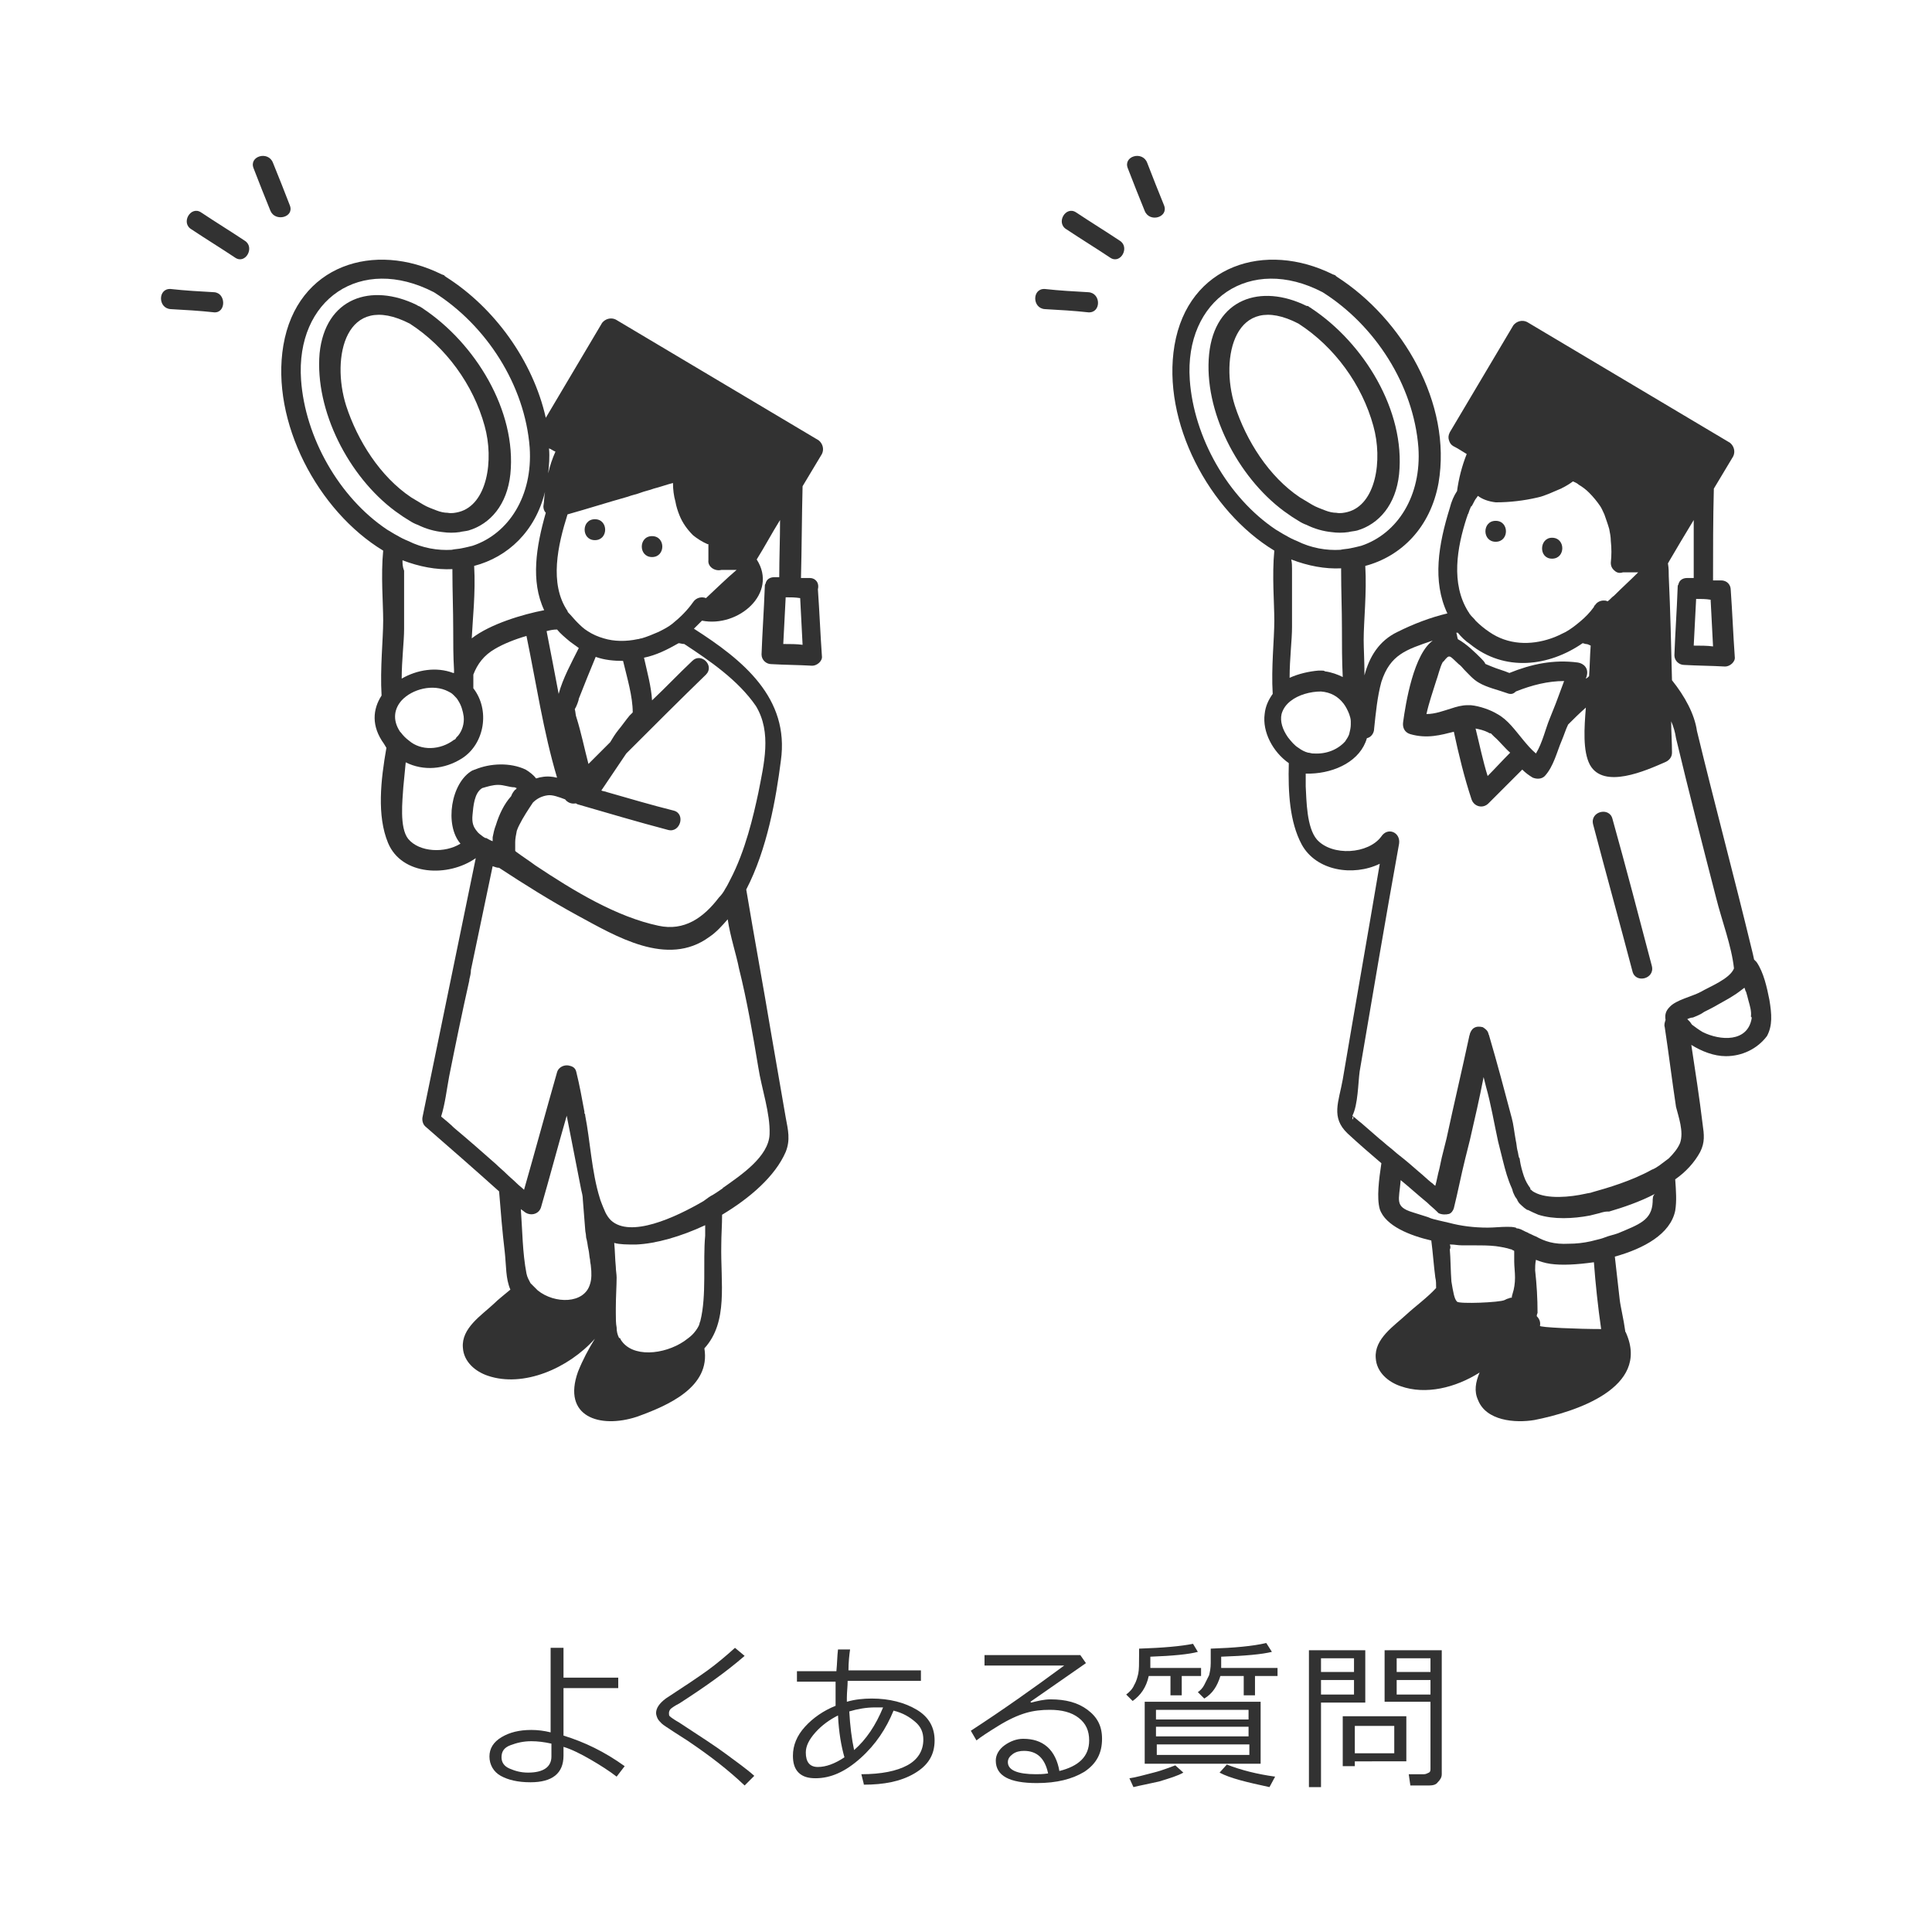 <svg version="1.1" fill="#323232" xmlns="http://www.w3.org/2000/svg" viewBox="0 0 240 240">
	<g>
		<path d="M77.6,219.4l-1,1.3c-0.9-0.7-2-1.4-3.2-2.1S71,217.3,70,217l0,1.1c0,2.2-1.4,3.3-4.1,3.3c-1.6,0-2.8-0.3-3.7-0.8
			s-1.4-1.4-1.4-2.4c0-1,0.5-1.8,1.5-2.4s2.2-0.9,3.7-0.9c0.8,0,1.6,0.1,2.4,0.3v-10.5H70v3.7h6.8v1.3H70v5.9
			C72.6,216.4,75.1,217.6,77.6,219.4z M68.5,216.6c-0.9-0.2-1.7-0.3-2.5-0.3c-1,0-1.8,0.2-2.6,0.5s-1.1,0.8-1.1,1.5
			c0,0.6,0.3,1.1,1,1.4s1.4,0.5,2.3,0.5c1.9,0,2.9-0.7,2.9-2V216.6z"/>
		<path d="M93.7,220.6l-1.2,1.2c-2-1.9-4.2-3.6-6.7-5.3c-0.4-0.3-1.1-0.7-2-1.3s-1.4-0.9-1.6-1.1s-0.4-0.4-0.5-0.6s-0.2-0.5-0.2-0.7
			c0-0.6,0.4-1.2,1.2-1.8c2.3-1.5,4.1-2.7,5.2-3.5s2.3-1.8,3.4-2.8l1.2,1c-2.3,2-5,3.9-8.1,5.9c-0.6,0.3-1,0.6-1.1,0.7
			s-0.2,0.3-0.2,0.5c0,0.2,0,0.3,0.1,0.4s0.5,0.4,1.2,0.8c2.6,1.7,4.6,3,5.8,3.9S92.7,219.7,93.7,220.6z"/>
		<path d="M107.3,221.6l-0.3-1.2c2.5,0,4.4-0.4,5.7-1.1s2-1.8,2-3.2c0-0.9-0.3-1.6-1-2.2s-1.5-1.1-2.7-1.4c-0.9,2.2-2.2,4.2-4.1,5.9
			s-3.7,2.5-5.6,2.5c-0.9,0-1.6-0.2-2.1-0.7s-0.7-1.2-0.7-2.1c0-1.3,0.5-2.5,1.5-3.6s2.3-2,3.8-2.6c0-0.5,0-1,0-1.5c0-0.5,0-1,0-1.5
			h-4.8v-1.3h4.9c0.1-1,0.1-1.9,0.2-2.7l1.5,0c-0.1,0.7-0.2,1.6-0.2,2.6h9v1.3h-9.1c0,0.7-0.1,1.4-0.1,2.1l0,0.5
			c1-0.3,2.1-0.4,3.1-0.4c2.2,0,4.1,0.5,5.6,1.4s2.2,2.2,2.2,3.8c0,1.8-0.8,3.1-2.5,4.1s-3.8,1.4-6.3,1.4H107.3z M104.1,213.1
			c-1,0.5-2,1.2-2.8,2.1s-1.2,1.7-1.2,2.5c0,1.2,0.5,1.8,1.5,1.8c1,0,2.1-0.4,3.3-1.2C104.5,216.9,104.2,215.2,104.1,213.1z
			 M109.7,212.1c-0.3,0-0.7,0-1,0c-1.1,0-2.2,0.2-3.2,0.5c0.1,1.8,0.3,3.4,0.6,4.8C107.6,216.1,108.8,214.3,109.7,212.1z"/>
		<path d="M131.6,220c2.4-0.6,3.7-1.8,3.7-3.8c0-1.2-0.4-2.1-1.3-2.8s-2.1-1-3.6-1c-1,0-2,0.1-3,0.4c-1,0.3-2.1,0.8-3.4,1.6
			c-1.3,0.8-2.2,1.4-2.7,1.8l-0.7-1.2c4-2.6,7.8-5.3,11.6-8.1l-9.9,0v-1.3h11.9l0.7,1l-6.9,4.8l0.1,0.1c0.8-0.2,1.6-0.4,2.4-0.4
			c1.9,0,3.4,0.4,4.6,1.3s1.8,2,1.8,3.6c0,1.8-0.7,3.1-2.2,4.1c-1.5,0.9-3.4,1.4-5.9,1.4c-3.4,0-5.1-0.9-5.1-2.8
			c0-0.7,0.4-1.4,1.1-1.9s1.5-0.8,2.3-0.8c1.2,0,2.2,0.3,3,1S131.4,218.8,131.6,220z M130.2,220.3c-0.4-1.9-1.4-2.8-3-2.8
			c-0.5,0-1,0.1-1.4,0.4s-0.6,0.6-0.6,1c0,1,1.2,1.5,3.5,1.5C129,220.4,129.6,220.4,130.2,220.3z"/>
		<path d="M142.9,205.8v1.2l0,0.2h6.3v1h-2.4v2.4h-1.4v-2.4h-2.7c-0.3,1.4-1,2.4-2,3.1l-0.8-0.8c0.4-0.3,0.8-0.7,1-1.2
			c0.3-0.5,0.4-1,0.5-1.4c0.1-0.5,0.1-1.2,0.1-2.3v-0.8c3-0.1,5.2-0.3,6.7-0.6l0.6,1C147.7,205.5,145.7,205.7,142.9,205.8z
			 M140.8,222l-0.5-1.1c0.8-0.1,1.8-0.4,3-0.7c1.2-0.3,2.1-0.7,2.7-0.9l1,0.9c-0.7,0.4-1.7,0.7-3,1.1
			C142.7,221.6,141.6,221.8,140.8,222z M142.2,219.1v-7.7h14.4v7.7H142.2z M143.6,213.6h11.5v-1.2h-11.5V213.6z M143.6,215.7h11.5
			v-1.2h-11.5V215.7z M155.2,216.7h-11.5v1.3h11.5V216.7z M151.7,205.8v1.1c0,0.1,0,0.2,0,0.3h7v1h-2.8v2.4h-1.4v-2.4h-2.9
			c-0.4,1.3-1,2.2-2,2.8l-0.8-0.8c0.3-0.2,0.6-0.5,0.8-0.9c0.2-0.4,0.4-0.8,0.6-1.2c0.1-0.4,0.2-0.9,0.2-1.5c0-0.6,0-1.2,0-1.8
			c2.9-0.1,5.2-0.3,6.9-0.7l0.7,1.1C156.8,205.5,154.7,205.7,151.7,205.8z M157.7,222c-2.8-0.6-4.9-1.1-6.2-1.8l0.9-1
			c1.8,0.7,3.8,1.2,6,1.5L157.7,222z"/>
		<path d="M164.1,211.5V222h-1.5v-17h7v6.5H164.1z M164.1,207.7h4.1V206h-4.1V207.7z M168.2,208.7h-4.1v1.8h4.1V208.7z M168.3,218.9
			v0.5h-1.5v-6.2h7.9v5.6H168.3z M168.3,217.8h4.9v-3.4h-4.9V217.8z M177.5,221.8h-2.3l-0.2-1.4h1.9c0.2,0,0.4-0.1,0.6-0.2
			c0.2-0.1,0.2-0.3,0.2-0.5v-8.3h-5.7V205h7.1v15.4c0,0.4-0.2,0.7-0.5,1C178.4,221.7,178,221.8,177.5,221.8z M173.5,207.7h4.2V206
			h-4.2V207.7z M177.7,208.7h-4.2v1.8h4.2V208.7z"/>
	</g>
	<g>
		<path d="M219.8,124.2c-0.3-1.5-0.7-3.4-1.6-4.7c-0.1-0.1-0.2-0.2-0.3-0.3c-0.1-0.5-0.2-0.9-0.3-1.3
			c-2.2-9.1-4.6-18-6.8-27.1c-0.3-2.1-1.5-4.3-3.1-6.3c-0.1-4.3-0.2-8.6-0.4-12.9c0-0.5,0-1-0.1-1.6c0-0.1,0.1-0.1,0.1-0.2
			c1-1.7,2-3.4,3.1-5.2c0,2.4,0,4.8,0,7.2c-0.3,0-0.5,0-0.8,0c-0.6,0-1,0.3-1.1,0.8c-0.1,0.1-0.1,0.3-0.1,0.5
			c-0.1,2.8-0.3,5.5-0.4,8.3c0,0.7,0.6,1.2,1.2,1.2c1.7,0.1,3.4,0.1,5.1,0.2c0.6,0,1.3-0.6,1.2-1.2c-0.2-2.8-0.3-5.5-0.5-8.3
			c0-0.7-0.5-1.2-1.2-1.2c-0.3,0-0.6,0-1,0c0-3.8,0-7.6,0.1-11.4c0.8-1.3,1.6-2.7,2.4-4c0.3-0.6,0.1-1.3-0.4-1.7
			c-8.4-5-16.8-10-25.2-15c-0.6-0.3-1.3-0.1-1.7,0.4c-2.6,4.4-5.3,8.9-7.9,13.3c-0.2,0.4-0.2,0.7-0.1,1c0.1,0.3,0.2,0.5,0.5,0.7
			c0.6,0.3,1.2,0.7,1.7,1c-0.6,1.5-1,3.1-1.2,4.6c-0.4,0.6-0.7,1.3-0.9,2.1c-1.4,4.5-2.2,9.1-0.3,13.1c-2.1,0.5-4.2,1.3-6.2,2.3
			c-2.3,1.1-3.5,3.1-4.1,5.4c0-1.8-0.1-3.4-0.1-4.4c0-2.3,0.4-5.9,0.2-9.2c4.5-1.2,8.1-4.8,9.1-10.3c1.7-9.9-4.5-20.4-12.6-25.6
			c-0.1-0.1-0.2-0.1-0.2-0.2c-0.1,0-0.2-0.1-0.3-0.1c-8.4-4.2-18-1.2-19.7,8.8c-1.6,9.5,4.3,20.6,12.4,25.5c-0.3,3.1,0,6.5,0,8.7
			c0,2.3-0.4,5.8-0.2,9.1c-0.5,0.7-0.9,1.5-1,2.5c-0.3,2.2,1,4.7,3,6.1c-0.1,3.6,0.1,7.3,1.6,10.1c1.8,3.3,6.4,4,9.7,2.4
			c-1.5,8.9-3.1,17.9-4.6,26.8c-0.5,2.8-1.5,4.7,0.6,6.7c1.4,1.3,2.8,2.5,4.2,3.7c-0.3,2-0.6,4.3-0.2,5.7c0.7,2.1,3.8,3.3,6.4,3.9
			c0.2,1.5,0.3,3.1,0.5,4.6c0.1,0.4,0.1,0.8,0.1,1.3c-1.1,1.2-2.5,2.2-3.7,3.3c-1.5,1.4-4,3-3.8,5.4c0.1,1.8,1.6,3,3.1,3.5
			c3.1,1.1,6.8,0.2,9.8-1.7c-0.5,1.2-0.7,2.3-0.2,3.4c1,2.6,4.6,2.9,7,2.5c5.1-1,14.4-4,11.4-10.8c0-0.1-0.1-0.1-0.1-0.2
			c-0.2-1.5-0.6-3.1-0.7-4c-0.2-1.8-0.4-3.6-0.6-5.3c3.6-1,6.9-2.8,7.5-5.7c0.2-1.2,0.1-2.5,0-3.9c1.3-0.9,2.4-2.1,3.1-3.4
			c0.6-1.2,0.5-2.1,0.3-3.5c-0.4-3.3-0.9-6.5-1.4-9.8c1.3,0.8,2.8,1.4,4.3,1.4c2,0,3.9-0.9,5.1-2.5
			C220.2,127.4,220.1,126,219.8,124.2z M210.4,80.2c0.1-1.9,0.2-3.9,0.3-5.8c0.6,0,1.2,0,1.8,0.1c0.1,1.9,0.2,3.9,0.3,5.8
			C212.1,80.2,211.2,80.2,210.4,80.2z M217.6,126.5c-0.5,3-3.9,2.8-6.1,1.7c-0.5-0.3-0.9-0.6-1.3-0.9c-0.1-0.1-0.2-0.3-0.3-0.4
			c-0.1-0.1-0.2-0.2-0.3-0.3c0,0,0,0,0,0c0.2-0.1,0.5-0.2,0.7-0.2c0.5-0.2,1-0.4,1.4-0.7c0.6-0.3,1.2-0.6,1.7-0.9
			c0.5-0.3,1.3-0.7,1.9-1.1c0.5-0.3,1-0.7,1.4-1c0.1,0.2,0.1,0.4,0.2,0.5c0.1,0.3,0.2,0.7,0.3,1.1c0.2,0.7,0.4,1.4,0.3,2
			C217.6,126.3,217.6,126.4,217.6,126.5z M208.7,142c-0.3,0.7-0.8,1.3-1.4,1.9c-0.4,0.3-0.8,0.6-1.2,0.9c-0.3,0.2-0.6,0.4-0.9,0.5
			c-2.5,1.4-5.6,2.3-7.4,2.8c-0.2,0.1-0.5,0.1-0.9,0.2c-1.8,0.4-4.7,0.7-6.3-0.2c-0.2-0.1-0.3-0.2-0.4-0.3c-0.1,0-0.1-0.1-0.1-0.2
			c-0.3-0.4-0.6-0.9-0.8-1.5c-0.2-0.6-0.4-1.3-0.5-2c0-0.1,0-0.2-0.1-0.3c-0.1-0.3-0.1-0.6-0.2-0.9c-0.1-0.4-0.1-0.8-0.2-1.2
			c-0.2-1.1-0.3-2.1-0.5-2.8c-0.9-3.4-1.8-6.8-2.8-10.2c0-0.1-0.1-0.2-0.1-0.3c-0.1-0.4-0.4-0.6-0.7-0.8c-0.4-0.1-0.8-0.1-1.1,0.1
			c-0.2,0.1-0.4,0.4-0.5,0.7c0,0.1-0.1,0.3-0.1,0.4c-0.9,4.2-1.9,8.4-2.8,12.6c-0.1,0.4-0.2,0.8-0.3,1.2c-0.1,0.4-0.2,0.8-0.3,1.2
			c-0.1,0.5-0.2,0.9-0.3,1.4c-0.2,0.7-0.3,1.4-0.5,2.1c-0.2-0.1-0.3-0.3-0.5-0.4c-0.5-0.4-1-0.9-1.5-1.3c-0.8-0.7-1.6-1.4-2.5-2.1
			c-0.4-0.3-0.8-0.7-1.2-1s-0.8-0.7-1.2-1c-0.8-0.7-1.5-1.3-2.3-2c-0.4-0.3-0.7-0.6-1.1-0.9c0.7-1.4,0.7-4,0.9-5.5
			c1.6-9.4,3.2-18.9,4.9-28.3c0.2-1.4-1.4-2.1-2.2-0.9c-1.6,2.2-6.1,2.5-8,0.4c-1.3-1.5-1.3-4.9-1.4-6.6c0-0.5,0-1.1,0-1.6
			c0.2,0,0.4,0,0.6,0c3.1-0.1,6.2-1.6,7-4.4c0.5-0.1,0.9-0.6,0.9-1.2c0.2-1.9,0.4-4,0.9-5.8c1.1-3.4,3.1-4,6.3-5.1
			c0.1,0,0.2,0,0.2-0.1c-2.5,1.6-3.5,8-3.8,10.2c-0.1,0.7,0.2,1.3,0.9,1.5c2.1,0.6,3.8,0.1,5.4-0.3c0.6,2.8,1.3,5.7,2.2,8.4
			c0.3,0.9,1.4,1.2,2.1,0.5c1.4-1.4,2.8-2.8,4.2-4.2c0.4,0.4,0.8,0.7,1.3,1c0.5,0.2,1.1,0.2,1.5-0.2c1.1-1.2,1.5-3,2.1-4.4
			c0.3-0.7,0.5-1.4,0.8-2c0.7-0.7,1.4-1.4,2.2-2.1c-0.2,2.5-0.4,5.4,0.5,7.1c1.7,3.1,7,0.7,9.3-0.3c0.5-0.2,0.9-0.6,0.9-1.2
			c0-1.3-0.1-2.6-0.1-3.9c0.3,0.7,0.5,1.4,0.6,2.1c1.6,6.7,3.3,13.3,5,19.9c0.7,2.8,1.9,5.9,2.2,8.7c-0.5,1.3-3.1,2.3-4.1,2.9
			c-1.1,0.6-3.1,1-3.9,1.9c-0.5,0.5-0.6,1-0.5,1.6c-0.1,0.3-0.2,0.6-0.1,0.9c0.5,3.3,0.9,6.6,1.4,9.9
			C208.5,138.7,209.2,140.6,208.7,142z M205.3,149.3c-0.1,2.3-1.7,2.8-4.3,3.9c-0.3,0.1-0.6,0.2-1,0.3c-0.4,0.1-0.8,0.3-1.2,0.4
			c-0.4,0.1-0.8,0.2-1.2,0.3c-0.9,0.2-1.8,0.3-2.7,0.3c-1.9,0.1-3-0.3-4.1-0.9c-0.3-0.1-0.6-0.3-0.9-0.4c-0.1-0.1-0.2-0.1-0.4-0.2
			c-0.2-0.1-0.4-0.2-0.6-0.3c-0.1,0-0.2-0.1-0.4-0.1c-0.1,0-0.1,0-0.2-0.1c-0.4-0.1-0.7-0.1-1.1-0.1c-0.8,0-1.6,0.1-2.4,0.1
			c-1.7,0-3.3-0.2-4.8-0.6c-0.4-0.1-0.9-0.2-1.3-0.3c-0.4-0.1-0.9-0.2-1.3-0.4c-0.6-0.2-1.3-0.4-1.9-0.6c-2.3-0.7-1.7-1.5-1.5-4
			c1.1,0.9,2.2,1.9,3.3,2.8c0.4,0.4,0.8,0.7,1.2,1.1c0.1,0.1,0.1,0.1,0.2,0.2c0.4,0.2,0.9,0.2,1.3,0.1c0.3-0.1,0.5-0.4,0.6-0.7
			c0.5-2,0.9-4.1,1.4-6.1c0.1-0.4,0.2-0.8,0.3-1.2c0.1-0.4,0.2-0.8,0.3-1.2c0.6-2.6,1.2-5.2,1.7-7.8c0.1,0.4,0.2,0.8,0.3,1.2
			c0.6,2.1,1,4.5,1.5,6.8c0.1,0.4,0.2,0.8,0.3,1.2c0.1,0.4,0.2,0.8,0.3,1.2c0.3,1.2,0.6,2.3,1.1,3.4c0.1,0.2,0.1,0.4,0.2,0.6
			c0.1,0.2,0.2,0.5,0.4,0.7c0,0.1,0.1,0.1,0.1,0.2c0,0.1,0.1,0.1,0.1,0.2c0.2,0.3,0.5,0.5,0.7,0.7c0.1,0.1,0.3,0.2,0.4,0.3
			c0,0,0,0,0.1,0c0.4,0.2,0.8,0.4,1.3,0.6c1.9,0.6,4.3,0.5,6.4,0.1c0,0,0,0,0,0c0.4-0.1,0.8-0.2,1.2-0.3c0.3-0.1,0.7-0.2,1-0.2
			c0.1,0,0.1,0,0.2,0c0,0,0,0,0,0c1.7-0.5,3.8-1.2,5.7-2.2C205.3,148.5,205.3,148.9,205.3,149.3z M198.9,165.1
			c-2.8,0-7.7-0.2-7.6-0.4c0.1-0.5-0.1-0.9-0.4-1.2c0-0.2,0.1-0.4,0.1-0.4c0-1.8-0.1-3.5-0.3-5.3c0-0.4,0-0.8,0.1-1.3
			c0.5,0.2,1.1,0.4,1.8,0.5c1.4,0.2,3.3,0.1,5.4-0.2C198.2,159.5,198.5,162.3,198.9,165.1z M180.1,154.6c0.1,0,0.2,0,0.2,0
			c0.4,0,0.8,0.1,1.3,0.1c0.3,0,0.6,0,1,0c0.1,0,0.2,0,0.3,0c0,0,0.1,0,0.1,0c1,0,1.9,0,2.8,0.1c0.7,0.1,1.3,0.2,1.9,0.4
			c0.1,0,0.1,0,0.2,0.1c0.1,0,0.2,0.1,0.2,0.1c0,0.2,0,0.4,0,0.5c0,0.2,0,0.5,0,0.8c0,0.6,0.1,1.3,0.1,2c0,0,0,0,0,0
			c0,0.7-0.1,1.4-0.3,2c-0.1,0.3-0.1,0.4-0.1,0.5c-0.1,0-0.2,0-0.4,0.1c-0.1,0-0.3,0.1-0.5,0.2c-0.6,0.3-5.6,0.5-5.9,0.2
			c-0.2-0.2-0.3-0.5-0.4-0.9c-0.1-0.4-0.2-1-0.3-1.6c-0.1-1.3-0.1-2.9-0.2-4C180.2,155.1,180.2,154.8,180.1,154.6z M168.1,138.6
			C168.2,139.1,167.8,139.3,168.1,138.6L168.1,138.6z M164.3,36.3c6.5,4.1,11.3,11.5,11.9,19.3c0.4,6-2.6,10.7-7.1,12.2
			c-0.4,0.1-0.8,0.2-1.3,0.3c-0.4,0.1-0.9,0.1-1.3,0.2c-1.7,0.1-3.6-0.2-5.4-1.1c-0.5-0.2-0.9-0.4-1.4-0.7c-0.1,0-0.1-0.1-0.2-0.1
			c-0.3-0.2-0.7-0.4-1-0.6c-6-4-10.2-11.5-10.7-18.6C147.1,37.2,155.3,31.6,164.3,36.3z M166.7,78.1c0,2,0,4,0.1,6
			c-0.6-0.3-1.4-0.6-2.2-0.7c-0.1-0.1-0.3-0.1-0.5-0.1c-0.1,0-0.2,0-0.3,0c-1.2,0.1-2.5,0.4-3.6,0.9c0-2.4,0.3-4.7,0.3-6.3
			c0-2.4,0-4.8,0-7.2c0-0.4,0-0.8-0.1-1.2c2.1,0.8,4.2,1.2,6.2,1.1c0,0.1,0,0.2,0,0.3C166.6,73.4,166.7,75.7,166.7,78.1z
			 M159.2,88.7C159.2,88.7,159.3,88.6,159.2,88.7c0.2-0.7,0.6-1.2,1.1-1.6c1-0.8,2.5-1.2,3.8-1.2c1.2,0.1,2.1,0.6,2.8,1.5
			c0.3,0.4,0.5,0.8,0.7,1.3c0.1,0.3,0.2,0.6,0.2,0.9c0,0.1,0,0.3,0,0.4c0,0.4-0.1,0.8-0.2,1.2c0,0,0,0,0,0c-0.1,0.3-0.3,0.6-0.5,0.9
			c-0.9,1-2.3,1.6-3.9,1.5c0,0-0.1,0-0.1,0c-0.2,0-0.4-0.1-0.6-0.1c-0.4-0.1-0.8-0.3-1.2-0.6c-0.5-0.3-0.9-0.8-1.3-1.3
			C159.3,90.6,159,89.6,159.2,88.7z M182.2,64.3c0.1-0.2,0.1-0.4,0.2-0.5c0.1-0.3,0.2-0.6,0.3-0.8c0,0,0-0.1,0.1-0.1
			c0.2-0.3,0.3-0.6,0.5-0.9c0.1-0.1,0.2-0.3,0.3-0.4c0.5,0.4,1.3,0.7,2.2,0.8c0,0,0.1,0,0.1,0c1.6,0,3.4-0.2,5.1-0.6
			c0.5-0.1,1-0.3,1.5-0.5c0.5-0.2,0.9-0.4,1.4-0.6c0.1,0,0.1-0.1,0.2-0.1c0.4-0.2,0.9-0.5,1.3-0.8c0.2,0.1,0.5,0.2,0.7,0.4
			c0.5,0.3,0.9,0.6,1.3,1c0.5,0.5,1,1.1,1.4,1.7c0.2,0.3,0.3,0.6,0.5,1c0.2,0.6,0.4,1.1,0.6,1.8c0,0,0,0,0,0c0.1,0.5,0.2,1,0.2,1.5
			c0.1,0.9,0.1,1.8,0,2.7c0,0.5,0.2,0.8,0.6,1.1c0.3,0.2,0.6,0.2,0.9,0.1c0.6,0,1.3,0,1.9,0c-1,1-2,1.9-3,2.9
			c-0.3,0.2-0.5,0.5-0.8,0.7c-0.2-0.1-0.3-0.1-0.5-0.1c-0.4,0-0.8,0.2-1,0.5c-0.1,0.1-0.2,0.2-0.2,0.3c-0.5,0.7-1.1,1.3-1.7,1.8
			c-0.6,0.5-1.1,0.9-1.8,1.3c-0.6,0.3-1.2,0.6-1.8,0.8c-2.6,0.9-5.4,0.8-7.7-0.8c-0.6-0.4-1.2-0.9-1.7-1.4c-0.2-0.3-0.5-0.5-0.7-0.8
			c-0.1-0.1-0.1-0.2-0.2-0.3C180.2,72.5,181,68,182.2,64.3z M184.8,96.4c-0.6-1.9-1-3.9-1.5-5.9c0.5,0.1,1,0.2,1.6,0.5
			c0.1,0.1,0.2,0.1,0.3,0.1c0,0,0.1,0.1,0.4,0.4c0.7,0.6,1.3,1.4,2,2c0,0,0,0,0,0C186.6,94.5,185.7,95.5,184.8,96.4z M192.9,88.3
			c-0.1,0.3-0.3,0.7-0.4,1c-0.5,1.2-0.9,3-1.7,4.3c-0.6-0.5-1.1-1.1-1.6-1.7c-1-1.2-1.9-2.5-3.2-3.2c-0.8-0.5-2.2-1-3.3-1.1
			c-0.1,0-0.3,0-0.4,0c-0.7,0-1.4,0.2-2,0.4c-1,0.3-2,0.7-3.1,0.7c0.3-1.4,0.8-2.8,1.2-4.1c0.2-0.5,0.5-1.8,0.8-2.3
			c0,0,0-0.1,0.1-0.1c0.8-1,0.7-0.8,1.9,0.3c0.3,0.2,0.5,0.5,0.7,0.7c0.6,0.6,1.1,1.2,1.8,1.6c1,0.6,2.4,0.9,3.5,1.3
			c0.5,0.2,0.8,0.1,1.1-0.2c2-0.8,4-1.3,6-1.3C193.8,85.9,193.4,87.1,192.9,88.3z M196,82.3c-3-0.4-5.8,0.2-8.5,1.3
			c-0.7-0.3-1.5-0.5-2.2-0.8c-1.4-0.6-0.3,0-1.3-1c-0.7-0.7-1.8-1.8-2.9-2.4c-0.1-0.3-0.1-0.6-0.2-0.8c0.1,0,0.1,0,0.2,0
			c0.4,0.5,0.9,1,1.5,1.4c4.3,3.5,9.8,2.8,14-0.1c0.1,0,0.3,0.1,0.4,0.1c0.2,0,0.4,0.1,0.6,0.2c-0.1,1.3-0.1,2.5-0.2,3.8
			c-0.1,0.1-0.2,0.2-0.4,0.3c0-0.1,0.1-0.2,0.1-0.3C197.4,83,196.7,82.4,196,82.3z"/>
		<path d="M200.3,101.7c-0.4-1.5-2.8-0.9-2.4,0.7c1.6,6.1,3.3,12.2,4.9,18.3c0.4,1.5,2.8,0.9,2.4-0.7
			C203.6,113.9,202,107.8,200.3,101.7z"/>
		<path d="M192.8,69.4c1.7,0,1.7-2.6,0-2.6C191.2,66.8,191.1,69.4,192.8,69.4z"/>
		<path d="M185.8,67.3c1.7,0,1.7-2.6,0-2.6C184.1,64.7,184.1,67.3,185.8,67.3z"/>
		<path d="M159.5,63.5c0.3,0.2,0.7,0.5,1,0.7c0.3,0.2,0.5,0.3,0.8,0.5c0.3,0.2,0.7,0.4,1,0.5c1,0.5,2.1,0.8,3.1,0.9
			c0.7,0.1,1.4,0.1,2.1,0c0.4-0.1,0.7-0.1,1.1-0.2c2.7-0.8,4.8-3.2,5.2-7c0.8-7.9-4.4-16.3-10.9-20.6c-0.1-0.1-0.2-0.1-0.3-0.2
			c-0.1-0.1-0.2-0.1-0.3-0.1c-5.7-2.8-11.4-0.9-12.1,6C149.5,51,153.7,59.2,159.5,63.5z M161.3,40.2c4.5,2.9,7.9,7.6,9.3,12.7
			c1.2,4.3,0.3,9.8-3.2,10.7c-0.4,0.1-0.9,0.2-1.4,0.1c-0.4,0-0.9-0.1-1.4-0.3c-0.5-0.2-1.1-0.4-1.6-0.7c-0.2-0.1-0.3-0.2-0.5-0.3
			c0,0,0,0,0,0c-0.3-0.2-0.7-0.4-1-0.6c-3.9-2.6-6.7-7.1-8.1-11.4C151.5,44.4,153.4,36.1,161.3,40.2z"/>
		<path d="M142.5,20.2c-0.6-1.5-3-0.8-2.4,0.7c0.7,1.8,1.4,3.6,2.1,5.3c0.6,1.5,3,0.8,2.4-0.7
			C143.9,23.8,143.2,22,142.5,20.2z"/>
		<path d="M139.1,29.9c-1.8-1.2-3.6-2.3-5.4-3.5c-1.3-0.9-2.6,1.3-1.2,2.1c1.8,1.2,3.6,2.3,5.4,3.5
			C139.2,32.9,140.4,30.7,139.1,29.9z"/>
		<path d="M135.2,36.3c-1.8-0.1-3.6-0.2-5.4-0.4c-1.6-0.1-1.6,2.4,0,2.5c1.8,0.1,3.6,0.2,5.4,0.4
			C136.8,38.9,136.8,36.4,135.2,36.3z"/>
		<path d="M100.6,71.8c-0.4,0-0.7,0-1.1,0c0.1-3.8,0.1-7.6,0.2-11.4c0.8-1.3,1.6-2.7,2.4-4c0.3-0.6,0.1-1.3-0.4-1.7
			c-8.4-5-16.8-10-25.2-15c-0.6-0.3-1.3-0.1-1.7,0.4c-2.3,3.9-4.7,7.9-7,11.8c-1.6-7.1-6.4-13.7-12.4-17.5c-0.1-0.1-0.2-0.1-0.2-0.2
			c-0.1,0-0.2-0.1-0.3-0.1c-8.4-4.2-18-1.2-19.7,8.8c-1.6,9.5,4.3,20.6,12.4,25.5c-0.3,3.1,0,6.5,0,8.7c0,2.3-0.4,5.9-0.2,9.3
			c-1.1,1.7-1.3,3.8,0.3,6c0.1,0.2,0.2,0.3,0.3,0.5c-0.7,4-1.2,8.4,0.2,11.8c1.7,4.1,7.5,4.3,10.9,1.9c-2.2,10.7-4.4,21.4-6.6,32.1
			c-0.1,0.4,0,0.9,0.3,1.2c3.1,2.7,6.2,5.4,9.2,8.1c0.2,2.5,0.4,5,0.7,7.5c0.2,1.8,0.1,3.3,0.7,4.7c-0.7,0.6-1.5,1.2-2.1,1.8
			c-1.5,1.4-4,3-3.8,5.4c0.1,1.8,1.6,3,3.1,3.5c4.4,1.5,10-0.9,13.3-4.6c-0.8,1.3-1.5,2.6-2.1,4.1c-2,5.6,2.7,7.1,7.3,5.6
			c3.9-1.4,9.2-3.7,8.4-8.5c3-3.3,2-8.1,2.1-12.9c0-1.2,0.1-2.4,0.1-3.7c3.5-2.1,6.6-4.8,7.9-7.8c0.6-1.5,0.3-2.7,0-4.3
			c-0.6-3.5-1.2-6.9-1.8-10.4c-1-6-2.1-11.9-3.1-17.9c2.6-5,3.7-11.3,4.3-16c1.1-7.8-4.7-12.5-10.8-16.4c0.3-0.3,0.7-0.7,1-1
			c4.5,0.9,9.5-3.4,6.8-7.6c1-1.6,1.9-3.3,2.9-4.9c0,2.4-0.1,4.7-0.1,7.1c-0.2,0-0.4,0-0.6,0c-0.6,0-1,0.3-1.1,0.8
			c-0.1,0.1-0.1,0.3-0.1,0.5c-0.1,2.8-0.3,5.5-0.4,8.3c0,0.7,0.6,1.2,1.2,1.2c1.7,0.1,3.4,0.1,5.1,0.2c0.6,0,1.3-0.6,1.2-1.2
			c-0.2-2.8-0.3-5.5-0.5-8.3C101.8,72.4,101.3,71.8,100.6,71.8z M94.2,98.5c-0.6,2.8-1.6,7.2-3.5,10.8c-0.2,0.4-0.4,0.8-0.6,1.1
			c-0.2,0.4-0.5,0.8-0.8,1.1c-1.9,2.5-4.3,4.2-7.5,3.5c-5.2-1.1-10.5-4.3-15.3-7.5c-0.8-0.6-1.6-1.1-2.4-1.7c0,0-0.1-0.1-0.1-0.1
			c0-0.1,0-0.2,0-0.3c0-0.3,0-0.5,0-0.8c0-0.4,0.1-0.9,0.2-1.4c0.1-0.3,0.2-0.5,0.3-0.7c0.5-1,1.1-1.9,1.7-2.8
			c0.5-0.5,1.1-0.8,1.8-0.9c0.6-0.1,1.4,0.2,2.2,0.5c0.3,0.4,0.8,0.6,1.3,0.5c0.1,0,0.2,0.1,0.2,0.1c3.8,1.1,7.5,2.2,11.3,3.2
			c1.5,0.4,2.2-2,0.7-2.4c-2.8-0.7-5.5-1.5-8.3-2.3c-0.2-0.1-0.5-0.1-0.7-0.2c1-1.5,2.1-3.1,3.1-4.6c3.3-3.3,6.6-6.6,9.9-9.8
			c1.1-1.1-0.6-2.8-1.7-1.7c-1.7,1.6-3.3,3.3-5,4.9c-0.1-1.7-0.6-3.5-1-5.3c1.5-0.3,2.9-1,4.3-1.8c0.2,0,0.4,0.1,0.7,0.1
			c3.2,2.1,6.7,4.5,8.9,7.7C95.9,91,94.9,94.9,94.2,98.5z M94.2,132.6c0.4,2.6,1.5,5.7,1.4,8.3c-0.1,2.8-3.6,5.1-5.7,6.6
			c0,0-0.1,0-0.1,0.1c-0.3,0.2-0.7,0.5-1.2,0.8c-0.4,0.2-0.8,0.5-1.2,0.8c-3.6,2.1-9.1,4.6-11.5,2.4c-0.3-0.3-0.5-0.6-0.7-1
			c-0.1-0.2-0.2-0.5-0.3-0.7c-0.1-0.3-0.3-0.7-0.4-1.1c-1-3.2-1.2-7.2-1.8-10.2c0-0.1,0-0.2-0.1-0.3c0-0.1,0-0.1,0-0.2
			c-0.3-1.6-0.6-3.3-1-4.9c-0.1-0.5-0.4-0.7-0.8-0.8c-0.6-0.2-1.4,0.1-1.6,0.8c-1.4,4.9-2.7,9.7-4.1,14.6c-0.3-0.3-0.6-0.5-0.9-0.8
			c-0.4-0.4-0.9-0.8-1.3-1.2c-0.4-0.4-0.9-0.8-1.3-1.2c-1.7-1.5-3.4-3-5.2-4.5c-0.5-0.5-1-0.9-1.6-1.4c0.5-1.6,0.7-3.4,1-5
			c0.8-4,1.6-7.9,2.5-11.9c0,0,0,0,0-0.1c0.1-0.4,0.2-0.8,0.2-1.2c0,0,0,0,0,0c0.9-4.3,1.8-8.6,2.7-12.9c0.3,0.1,0.5,0.2,0.8,0.2
			c3.2,2.1,6.4,4.1,9.7,5.9c4.8,2.6,11.2,6.5,16.4,2.7c0.9-0.6,1.6-1.4,2.3-2.2c0.3,2.1,1.1,4.5,1.4,6.1
			C92.8,124.3,93.5,128.4,94.2,132.6z M87,164.1c-0.1,0.2-0.1,0.4-0.2,0.6c-0.2,0.4-0.5,0.8-0.8,1.1c-0.3,0.3-0.6,0.5-1,0.8
			c-2.5,1.7-6.5,2.1-7.9-0.2c0-0.1-0.1-0.2-0.2-0.2c-0.2-0.4-0.3-0.8-0.3-1.3c-0.1-0.5-0.1-1.1-0.1-1.8c0-0.2,0-0.4,0-0.6
			c0-1.4,0.1-2.8,0.1-3.8c0-0.4-0.1-0.9-0.1-1.3c-0.1-1-0.1-2-0.2-3c0.7,0.2,1.6,0.2,2.7,0.2c2.5-0.1,5.6-1,8.6-2.4
			c0,0.4,0,0.9,0,1.3C87.3,156.7,87.8,160.9,87,164.1z M64.7,150.2c0.1,0.1,0.3,0.2,0.4,0.3c0.7,0.6,1.8,0.4,2.1-0.5
			c1.1-3.8,2.1-7.6,3.2-11.4c0.6,3.1,1.2,6.1,1.8,9.2c0.1,0.4,0.2,0.8,0.2,1.2c0.1,1.3,0.2,2.5,0.3,3.8c0,0.2,0.1,0.5,0.1,0.8
			c0,0.2,0.1,0.4,0.1,0.5c0.1,0.4,0.1,0.7,0.2,1.1c0.1,0.4,0.1,0.9,0.2,1.3c0,0.3,0.1,0.6,0.1,0.8c0.1,0.8,0.1,1.6-0.1,2.2
			c-0.7,2.5-4.4,2.5-6.5,0.8c-0.3-0.3-0.6-0.6-0.9-0.9c-0.2-0.4-0.4-0.7-0.5-1.2c0,0,0,0,0,0C64.9,155.6,64.9,152.9,64.7,150.2z
			 M50.7,104.2c-1.1-1.4-0.7-4.8-0.6-6.4c0.1-1,0.2-2,0.3-3.1c2.2,1.1,4.8,0.9,7-0.5c2.8-1.8,3.5-6,1.4-8.7c0-0.6,0-1.2,0-1.7
			c0.5-1.3,1.3-2.4,2.7-3.2c1-0.6,2.5-1.2,3.9-1.6c1.2,5.8,2.1,11.9,3.8,17.6c-0.2,0-0.4-0.1-0.6-0.1c-0.7-0.1-1.4,0-2,0.2
			c-0.3-0.4-0.8-0.8-1.3-1.1c-1.9-0.9-4.4-0.8-6.3,0c0,0,0,0,0,0c-0.1,0-0.2,0.1-0.3,0.1c-2.7,1.5-3.5,6.8-1.5,9.1c0,0,0,0,0,0
			C55.3,106,52.1,105.9,50.7,104.2z M53.9,36.3c6.5,4.1,11.3,11.5,11.9,19.3c0.4,6-2.6,10.7-7.1,12.2c-0.4,0.1-0.8,0.2-1.3,0.3
			c-0.4,0.1-0.9,0.1-1.3,0.2c-1.7,0.1-3.6-0.2-5.4-1.1c-0.5-0.2-0.9-0.4-1.4-0.7c-0.1,0-0.1-0.1-0.2-0.1c-0.3-0.2-0.7-0.4-1-0.6
			c-6-4-10.2-11.5-10.7-18.6C36.7,37.2,44.8,31.6,53.9,36.3z M56.4,91.9c-1.7,1.3-4.1,1.4-5.6,0.1c-0.4-0.3-0.7-0.6-1-1
			c0,0-0.1-0.1-0.1-0.1c-1-1.5-0.7-2.9,0.2-3.9c0,0,0,0,0,0c1.3-1.4,3.9-2.1,5.8-1.1c0.2,0.1,0.4,0.2,0.6,0.4c0,0,0,0,0.1,0.1
			c0.2,0.2,0.4,0.4,0.5,0.6c0.4,0.6,0.6,1.3,0.7,2c0.1,0.9-0.2,1.8-0.7,2.4c-0.1,0.1-0.1,0.1-0.2,0.2C56.6,91.8,56.5,91.9,56.4,91.9
			z M58.9,70.3c4.2-1.1,7.6-4.3,8.8-9.2c-0.1,0.6-0.1,1.2-0.2,1.8c0,0.3,0.1,0.6,0.3,0.8c-1.2,4.2-1.9,8.5-0.2,12.1
			c-2.6,0.5-6.7,1.7-9,3.5C58.7,77.1,59.1,73.6,58.9,70.3z M68.1,58.8c0.1-1,0.2-2,0.1-3.1c0.3,0.1,0.5,0.3,0.8,0.4
			C68.6,57,68.3,57.9,68.1,58.8z M50,69.6c2.1,0.8,4.2,1.2,6.2,1.1c0,0.1,0,0.2,0,0.3c0,2.4,0.1,4.8,0.1,7.2c0,1.7,0,3.3,0.1,5
			c0,0.1,0,0.3,0,0.4c0,0-0.1,0-0.1,0c-2.1-0.8-4.5-0.4-6.4,0.7c0-2.3,0.3-4.6,0.3-6.2c0-2.4,0-4.8,0-7.2C50,70.4,50,70,50,69.6z
			 M69.2,78.2c0.4,0.5,1,1,1.6,1.5c0.4,0.3,0.7,0.5,1.1,0.8c-0.9,1.8-2,3.8-2.5,5.7c-0.5-2.6-1-5.3-1.5-7.8
			C68.3,78.3,68.7,78.2,69.2,78.2z M78.6,88.5c-0.1,0.1-0.2,0.2-0.4,0.4c-0.5,0.6-0.9,1.2-1.4,1.8c-0.4,0.5-0.7,1-1,1.5
			c-0.9,0.9-1.8,1.8-2.7,2.7c-0.5-1.9-0.9-3.9-1.5-5.8c-0.1-0.2-0.1-0.7-0.2-1c0.2-0.3,0.5-1.1,0.5-1.3c0.7-1.8,1.4-3.5,2.1-5.2
			c1.1,0.4,2.3,0.5,3.4,0.5C77.9,84.2,78.6,86.5,78.6,88.5z M58.7,101.2c0.1-1,0.2-2.7,1.2-3.3c0.7-0.2,1.3-0.4,2-0.4
			c0.7,0,1.4,0.3,2,0.3c0.1,0,0.2,0.1,0.3,0.1c-0.1,0.1-0.1,0.2-0.2,0.2c-0.2,0.2-0.4,0.5-0.5,0.8c-0.9,1-1.5,2.3-1.9,3.6
			c-0.2,0.5-0.3,1-0.4,1.5c0,0.1,0,0.1,0,0.2c0,0,0,0.1,0,0.1c0,0.1,0,0.2,0,0.2c-0.3-0.1-0.6-0.3-0.8-0.4c0,0-0.1,0-0.1,0
			c-0.1,0-0.1-0.1-0.2-0.1c-0.4-0.3-0.7-0.5-0.9-0.8C58.8,102.7,58.6,102.2,58.7,101.2z M87.7,74.3c-0.5-0.2-1.2-0.1-1.6,0.5
			c-0.7,1-1.6,1.9-2.6,2.7c-0.5,0.4-1.1,0.7-1.7,1c-0.7,0.3-1.4,0.6-2.1,0.8c-0.2,0-0.3,0.1-0.5,0.1c-1.4,0.3-2.9,0.3-4.2-0.1
			c-0.7-0.2-1.4-0.5-2-0.9c0,0,0,0,0,0c0,0,0,0,0,0c-0.5-0.3-0.9-0.7-1.3-1.1c-0.4-0.4-0.7-0.8-1.1-1.2c-0.1-0.1-0.1-0.2-0.1-0.2
			c-2.3-3.4-1.2-8.2,0-12c2.5-0.7,5-1.5,7.5-2.2c0.5-0.2,1.1-0.3,1.6-0.5c0.5-0.2,1.1-0.3,1.6-0.5c0.8-0.2,1.6-0.5,2.4-0.7
			c0,0.8,0.1,1.6,0.3,2.3c0.1,0.6,0.3,1.2,0.5,1.7c0.4,1,1,1.8,1.7,2.5c0.5,0.4,1.1,0.8,1.8,1.1c0,0,0.1,0,0.1,0c0,0,0,0,0,0
			c0,0.6,0,1.3,0,2c-0.1,0.8,0.8,1.4,1.6,1.2c0.6,0,1.3,0,1.9,0C90.2,71.9,89,73.1,87.7,74.3z M97.3,80c0.1-1.9,0.2-3.9,0.3-5.8
			c0.6,0,1.2,0,1.8,0.1c0.1,1.9,0.2,3.9,0.3,5.8C99,80,98.1,80,97.3,80z"/>
		<path d="M81,66.6c-1.7,0-1.7,2.6,0,2.6C82.7,69.2,82.7,66.6,81,66.6z"/>
		<path d="M73.9,64.5c-1.7,0-1.7,2.6,0,2.6C75.6,67.1,75.6,64.5,73.9,64.5z"/>
		<path d="M49.1,63.5c0.3,0.2,0.7,0.5,1,0.7c0.3,0.2,0.5,0.3,0.8,0.5c0.3,0.2,0.7,0.4,1,0.5c1,0.5,2.1,0.8,3.1,0.9
			c0.7,0.1,1.4,0.1,2.1,0c0.4-0.1,0.7-0.1,1.1-0.2c2.7-0.8,4.8-3.2,5.2-7c0.8-7.9-4.4-16.3-10.9-20.6c-0.1-0.1-0.2-0.1-0.3-0.2
			C52,38,51.9,38,51.8,37.9c-5.7-2.8-11.4-0.9-12.1,6C39.1,51,43.3,59.2,49.1,63.5z M50.9,40.2c4.5,2.9,7.9,7.6,9.3,12.7
			c1.2,4.3,0.3,9.8-3.2,10.7c-0.4,0.1-0.9,0.2-1.4,0.1c-0.4,0-0.9-0.1-1.4-0.3c-0.5-0.2-1.1-0.4-1.6-0.7c-0.2-0.1-0.3-0.2-0.5-0.3
			c0,0,0,0,0,0c-0.3-0.2-0.7-0.4-1-0.6c-3.9-2.6-6.7-7.1-8.1-11.4C41.1,44.4,42.9,36.1,50.9,40.2z"/>
		<path d="M36,25.5c-0.7-1.8-1.4-3.6-2.1-5.3c-0.6-1.5-3-0.8-2.4,0.7c0.7,1.8,1.4,3.6,2.1,5.3
			C34.2,27.6,36.6,27,36,25.5z"/>
		<path d="M30.4,29.9c-1.8-1.2-3.6-2.3-5.4-3.5c-1.3-0.9-2.6,1.3-1.2,2.1c1.8,1.2,3.6,2.3,5.4,3.5
			C30.5,32.9,31.7,30.7,30.4,29.9z"/>
		<path d="M26.6,36.3c-1.8-0.1-3.6-0.2-5.4-0.4c-1.6-0.1-1.6,2.4,0,2.5c1.8,0.1,3.6,0.2,5.4,0.4
			C28.1,38.9,28.1,36.4,26.6,36.3z"/>
	</g>
</svg>
